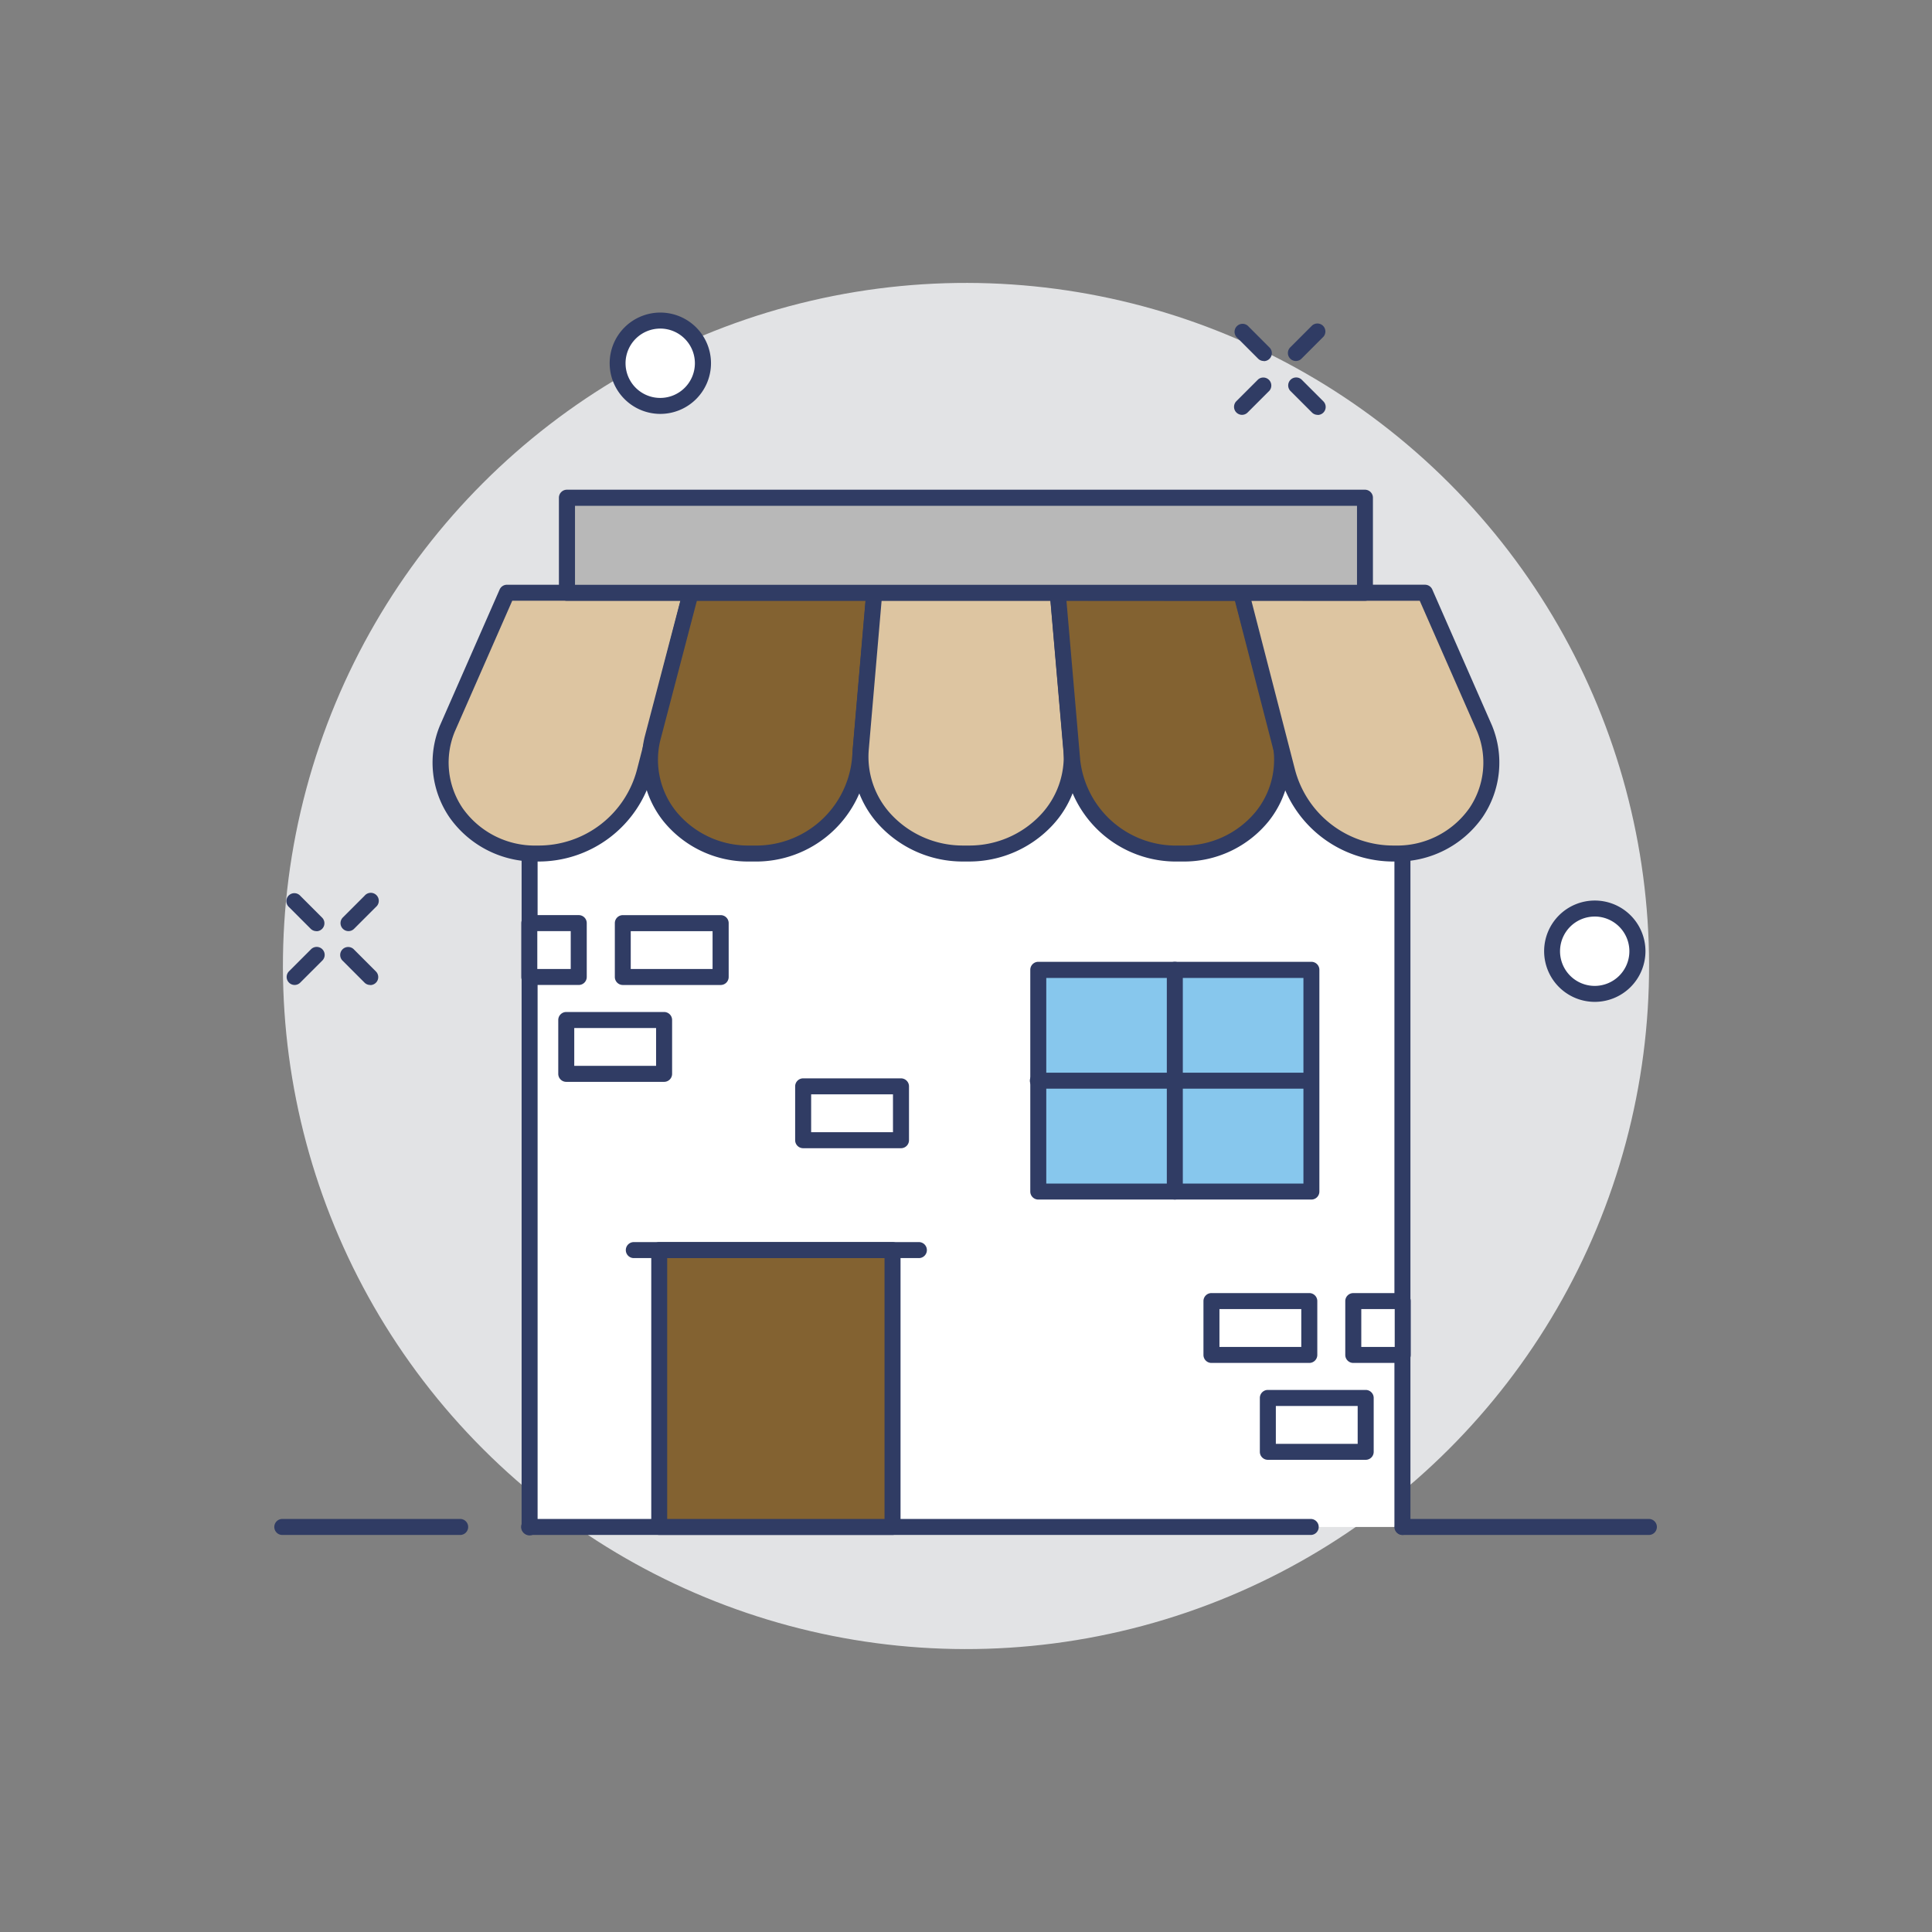 <svg xmlns="http://www.w3.org/2000/svg" width="85.65" height="85.65" viewBox="0 0 85.65 85.65"><rect x="0" y="0" width="85.65" height="85.65" fill="#808080" stroke="none"/><defs><style>.a{fill:#e2e3e5;}.b{fill:#fff;}.c{fill:#303c64;}.d{fill:#ddc5a1;}.e{fill:#836231;}.f{fill:#b8b8b8;}.g{fill:#87c7ed;}</style></defs><g transform="translate(-749.237 -236.596)"><g transform="translate(749.237 236.629)"><circle class="a" cx="30.282" cy="30.282" r="30.282" transform="translate(0 42.792) rotate(-45)"/></g><g transform="translate(761.945 250.453)"><g transform="translate(14.32 0)"><path class="b" d="M813.049,271.584a1.891,1.891,0,1,0,1.891-1.891A1.891,1.891,0,0,0,813.049,271.584Z" transform="translate(-812.694 -269.338)"/><path class="c" d="M814.468,273.358a2.246,2.246,0,1,1,2.246-2.246A2.248,2.248,0,0,1,814.468,273.358Zm0-3.782A1.537,1.537,0,1,0,816,271.112,1.538,1.538,0,0,0,814.468,269.575Z" transform="translate(-812.222 -268.866)"/></g><g transform="translate(55.744 26.066)"><circle class="b" cx="1.891" cy="1.891" r="1.891" transform="translate(0.355 0.355)"/><path class="c" d="M910.951,334.142A2.246,2.246,0,1,1,913.2,331.9,2.248,2.248,0,0,1,910.951,334.142Zm0-3.782a1.537,1.537,0,1,0,1.536,1.537A1.538,1.538,0,0,0,910.951,330.359Z" transform="translate(-908.705 -329.65)"/></g><g transform="translate(0 25.747)"><line class="b" x2="0.966" y2="0.966" transform="translate(0.355 0.355)"/><path class="c" d="M780.191,330.581a.355.355,0,0,1-.251-.1l-.966-.966a.354.354,0,1,1,.5-.5l.966.966a.354.354,0,0,1-.25.605Z" transform="translate(-778.87 -328.906)"/><g transform="translate(2.387 2.387)"><line class="b" x2="0.966" y2="0.966" transform="translate(0.354 0.355)"/><path class="c" d="M785.757,336.147a.355.355,0,0,1-.251-.1l-.966-.967a.354.354,0,1,1,.5-.5l.966.967a.354.354,0,0,1-.251.605Z" transform="translate(-784.437 -334.472)"/></g><g transform="translate(2.387)"><line class="b" x1="0.966" y2="0.966" transform="translate(0.355 0.355)"/><path class="c" d="M784.791,330.581a.355.355,0,0,1-.251-.605l.966-.966a.355.355,0,1,1,.5.5l-.966.966A.354.354,0,0,1,784.791,330.581Z" transform="translate(-784.436 -328.906)"/></g><g transform="translate(0 2.387)"><line class="b" x1="0.966" y2="0.966" transform="translate(0.355 0.355)"/><path class="c" d="M779.224,336.147a.355.355,0,0,1-.251-.605l.966-.966a.354.354,0,1,1,.5.5l-.966.966A.352.352,0,0,1,779.224,336.147Z" transform="translate(-778.87 -334.472)"/></g></g><g transform="translate(42.001 0.472)"><line class="b" x2="0.966" y2="0.966" transform="translate(0.355 0.355)"/><path class="c" d="M878.019,271.643a.353.353,0,0,1-.251-.1l-.966-.966a.355.355,0,0,1,.5-.5l.966.967a.354.354,0,0,1-.251.605Z" transform="translate(-876.698 -269.968)"/><g transform="translate(2.387 2.387)"><line class="b" x2="0.966" y2="0.966" transform="translate(0.354 0.355)"/><path class="c" d="M883.585,277.21a.352.352,0,0,1-.25-.1l-.966-.966a.354.354,0,0,1,.5-.5l.966.966a.354.354,0,0,1-.251.605Z" transform="translate(-882.265 -275.535)"/></g><g transform="translate(0 0)"><g transform="translate(2.387)"><line class="b" x1="0.966" y2="0.966" transform="translate(0.354 0.355)"/><path class="c" d="M882.619,271.644a.354.354,0,0,1-.25-.605l.966-.966a.354.354,0,0,1,.5.5l-.966.966A.352.352,0,0,1,882.619,271.644Z" transform="translate(-882.265 -269.969)"/></g><g transform="translate(0 2.387)"><line class="b" x1="0.966" y2="0.966" transform="translate(0.355 0.355)"/><path class="c" d="M877.052,277.21a.355.355,0,0,1-.251-.606l.966-.966a.355.355,0,0,1,.5.5l-.966.966A.355.355,0,0,1,877.052,277.21Z" transform="translate(-876.698 -275.535)"/></g></g></g></g><g transform="translate(772.361 268.974)"><path class="b" d="M842.6,347.842V312.881H803.909v34.961" transform="translate(-803.554 -312.526)"/><path class="c" d="M842.131,347.724a.355.355,0,0,1-.355-.355V312.763H803.791V347.37a.355.355,0,1,1-.709,0V312.409a.355.355,0,0,1,.355-.355h38.694a.354.354,0,0,1,.355.355V347.37A.354.354,0,0,1,842.131,347.724Z" transform="translate(-803.082 -312.054)"/></g><g transform="translate(772.358 303.935)"><line class="b" x2="34.649" transform="translate(0.355 0.355)"/><path class="c" d="M838.085,394.289H803.437a.355.355,0,1,1,0-.709h34.649a.355.355,0,0,1,0,.709Z" transform="translate(-803.082 -393.58)"/></g><g transform="translate(768.419 262.518)"><g transform="translate(0 0)"><path class="d" d="M797.658,297.827l-2.646,6.028a4.05,4.05,0,0,0,3.99,5.534,4.887,4.887,0,0,0,4.763-3.633l2.045-7.929Z" transform="translate(-794.363 -297.472)"/><path class="c" d="M798.529,309.271a4.616,4.616,0,0,1-3.9-1.966,4.3,4.3,0,0,1-.423-4.051l2.652-6.041a.354.354,0,0,1,.325-.212h8.151a.354.354,0,0,1,.344.443l-2.046,7.929A5.22,5.22,0,0,1,798.529,309.271Zm-1.112-11.561-2.553,5.815a3.6,3.6,0,0,0,.353,3.38,3.917,3.917,0,0,0,3.312,1.657,4.507,4.507,0,0,0,4.417-3.359l1.933-7.493Z" transform="translate(-793.89 -297)"/></g><g transform="translate(9.278 0)"><path class="e" d="M818.156,297.827l-1.7,6.478a4.208,4.208,0,0,0,4.311,5.083h.178a4.636,4.636,0,0,0,4.7-4.115l.643-7.447Z" transform="translate(-815.997 -297.472)"/><path class="c" d="M820.479,309.271H820.3a4.827,4.827,0,0,1-3.825-1.789,4.366,4.366,0,0,1-.831-3.73l1.7-6.487a.354.354,0,0,1,.343-.265h8.139a.355.355,0,0,1,.353.385l-.644,7.447A4.983,4.983,0,0,1,820.479,309.271Zm-2.519-11.561-1.627,6.213a3.656,3.656,0,0,0,.7,3.118,4.125,4.125,0,0,0,3.27,1.521h.178a4.273,4.273,0,0,0,4.35-3.788l.61-7.064Z" transform="translate(-815.526 -297)"/></g><g transform="translate(18.605 0)"><path class="d" d="M846.853,297.827h-8.135l-.6,6.957a4.406,4.406,0,0,0,4.553,4.6h.238a4.406,4.406,0,0,0,4.552-4.6Z" transform="translate(-837.747 -297.472)"/><path class="c" d="M842.433,309.271h-.238a5.047,5.047,0,0,1-3.705-1.587,4.453,4.453,0,0,1-1.2-3.4l.6-6.96a.354.354,0,0,1,.353-.324h8.135a.355.355,0,0,1,.353.324l.6,6.957a4.455,4.455,0,0,1-1.2,3.4A5.047,5.047,0,0,1,842.433,309.271Zm-3.862-11.561L838,304.342a3.749,3.749,0,0,0,1.014,2.86,4.336,4.336,0,0,0,3.184,1.36h.238a4.337,4.337,0,0,0,3.185-1.36,3.754,3.754,0,0,0,1.014-2.863l-.576-6.63Z" transform="translate(-837.275 -297)"/></g><g transform="translate(27.355 0)"><path class="e" d="M866.646,297.827h-8.139l.643,7.447a4.636,4.636,0,0,0,4.7,4.115h.178a4.209,4.209,0,0,0,4.311-5.083Z" transform="translate(-858.152 -297.472)"/><path class="c" d="M863.559,309.271h-.178a4.983,4.983,0,0,1-5.056-4.442l-.643-7.444a.355.355,0,0,1,.353-.385h8.139a.354.354,0,0,1,.343.265l1.7,6.478a4.371,4.371,0,0,1-.829,3.739A4.829,4.829,0,0,1,863.559,309.271Zm-5.138-11.561.61,7.062a4.273,4.273,0,0,0,4.35,3.791h.178a4.125,4.125,0,0,0,3.269-1.52,3.662,3.662,0,0,0,.7-3.128l-1.625-6.2Z" transform="translate(-857.68 -297)"/></g><g transform="translate(35.485 0)"><path class="d" d="M885.617,297.827h-8.151l2.045,7.929a4.887,4.887,0,0,0,4.763,3.633h0a4.05,4.05,0,0,0,3.99-5.534Z" transform="translate(-877.111 -297.472)"/><path class="c" d="M883.8,309.271a5.222,5.222,0,0,1-5.108-3.907l-2.043-7.921a.354.354,0,0,1,.343-.443h8.152a.354.354,0,0,1,.325.212l2.646,6.028a4.31,4.31,0,0,1-.417,4.065A4.616,4.616,0,0,1,883.8,309.271Zm-6.35-11.561,1.931,7.485a4.51,4.51,0,0,0,4.42,3.367,3.918,3.918,0,0,0,3.312-1.657,3.6,3.6,0,0,0,.347-3.393l-2.547-5.8Z" transform="translate(-876.639 -297)"/></g></g><g transform="translate(774.019 258.304)"><rect class="f" width="35.377" height="4.214" transform="translate(0.355 0.354)"/><path class="c" d="M842.681,292.1H807.3a.355.355,0,0,1-.355-.355v-4.214a.355.355,0,0,1,.355-.355h35.377a.355.355,0,0,1,.355.355v4.214A.355.355,0,0,1,842.681,292.1Zm-35.023-.709h34.668v-3.5H807.658Z" transform="translate(-806.949 -287.174)"/></g><g transform="translate(778.109 291.661)"><rect class="e" width="10.344" height="12.273" transform="translate(0.354 0.355)"/><path class="c" d="M827.2,377.943H816.859a.355.355,0,0,1-.355-.355V365.315a.355.355,0,0,1,.355-.355H827.2a.355.355,0,0,1,.355.355v12.274A.355.355,0,0,1,827.2,377.943Zm-9.99-.709h9.635V365.669h-9.635Z" transform="translate(-816.504 -364.96)"/></g><g transform="translate(776.962 291.661)"><line class="f" x1="12.637" transform="translate(0.355 0.355)"/><path class="c" d="M826.822,365.669H814.185a.355.355,0,0,1,0-.709h12.637a.355.355,0,1,1,0,.709Z" transform="translate(-813.83 -364.96)"/></g><g transform="translate(794.912 279.236)"><g transform="translate(0)"><rect class="g" width="12.105" height="9.83" transform="translate(0.355 0.355)"/><path class="c" d="M868.111,346.525H856.006a.355.355,0,0,1-.355-.355v-9.83a.355.355,0,0,1,.355-.355h12.106a.355.355,0,0,1,.355.355v9.83A.355.355,0,0,1,868.111,346.525Zm-11.751-.709h11.4V336.7h-11.4Z" transform="translate(-855.651 -335.986)"/></g><g transform="translate(6.053)"><line class="f" y2="9.83" transform="translate(0.354 0.355)"/><path class="c" d="M870.12,346.525a.354.354,0,0,1-.354-.355v-9.83a.354.354,0,1,1,.709,0v9.83A.355.355,0,0,1,870.12,346.525Z" transform="translate(-869.766 -335.986)"/></g><g transform="translate(0 4.915)"><line class="f" x1="12.105" transform="translate(0.355 0.355)"/><path class="c" d="M868.111,348.156H856.006a.355.355,0,1,1,0-.709h12.106a.355.355,0,0,1,0,.709Z" transform="translate(-855.651 -347.447)"/></g></g><g transform="translate(761.416 303.935)"><path class="c" d="M785.877,394.29h-7.885a.355.355,0,1,1,0-.709h7.885a.355.355,0,0,1,0,.709Z" transform="translate(-777.637 -393.581)"/><g transform="translate(49.672)"><path class="c" d="M904.579,394.29H893.668a.355.355,0,1,1,0-.709h10.911a.355.355,0,0,1,0,.709Z" transform="translate(-893.313 -393.581)"/></g></g><g transform="translate(772.348 277.166)"><g transform="translate(0 0)"><rect class="b" width="2.192" height="2.387" transform="translate(0.355 0.355)"/><path class="c" d="M805.628,334.255h-2.192a.355.355,0,0,1-.355-.355v-2.387a.355.355,0,0,1,.355-.355h2.192a.355.355,0,0,1,.355.355V333.9A.355.355,0,0,1,805.628,334.255Zm-1.837-.709h1.482v-1.678h-1.482Z" transform="translate(-803.082 -331.159)"/></g><g transform="translate(4.142)"><rect class="b" width="4.337" height="2.387" transform="translate(0.355 0.355)"/><path class="c" d="M817.433,334.255H813.1a.355.355,0,0,1-.355-.355v-2.387a.355.355,0,0,1,.355-.355h4.337a.355.355,0,0,1,.355.355V333.9A.355.355,0,0,1,817.433,334.255Zm-3.983-.709h3.628v-1.678H813.45Z" transform="translate(-812.741 -331.158)"/></g></g><g transform="translate(773.99 281.461)"><rect class="b" width="4.337" height="2.387" transform="translate(0.354 0.355)"/><path class="c" d="M811.6,344.27h-4.337a.355.355,0,0,1-.355-.355v-2.387a.355.355,0,0,1,.355-.355H811.6a.355.355,0,0,1,.355.355v2.387A.355.355,0,0,1,811.6,344.27Zm-3.983-.709h3.628v-1.678h-3.628Z" transform="translate(-806.912 -341.174)"/></g><g transform="translate(802.589 293.922)"><g transform="translate(0)"><g transform="translate(6.288 0)"><rect class="b" width="2.192" height="2.387" transform="translate(0.354 0.354)"/><path class="c" d="M890.748,373.328h-2.192a.355.355,0,0,1-.355-.355v-2.386a.355.355,0,0,1,.355-.355h2.192a.354.354,0,0,1,.355.355v2.386A.354.354,0,0,1,890.748,373.328Zm-1.837-.709h1.482v-1.678h-1.482Z" transform="translate(-888.202 -370.232)"/></g><rect class="b" width="4.337" height="2.387" transform="translate(4.692 2.742) rotate(180)"/><path class="c" d="M878.232,373.327h-4.337a.354.354,0,0,1-.355-.355v-2.387a.354.354,0,0,1,.355-.355h4.337a.355.355,0,0,1,.355.355v2.387A.355.355,0,0,1,878.232,373.327Zm-3.983-.709h3.628V370.94h-3.628Z" transform="translate(-873.54 -370.231)"/></g><g transform="translate(2.5 4.295)"><rect class="b" width="4.337" height="2.387" transform="translate(4.692 2.741) rotate(180)"/><path class="c" d="M884.061,383.343h-4.337a.355.355,0,0,1-.355-.354V380.6a.355.355,0,0,1,.355-.355h4.337a.355.355,0,0,1,.355.355v2.387A.354.354,0,0,1,884.061,383.343Zm-3.983-.709h3.628v-1.678h-3.628Z" transform="translate(-879.369 -380.247)"/></g></g><g transform="translate(784.488 284.402)"><rect class="b" width="4.337" height="2.387" transform="translate(0.355 0.355)"/><path class="c" d="M836.063,351.128h-4.337a.355.355,0,0,1-.355-.355v-2.387a.355.355,0,0,1,.355-.355h4.337a.355.355,0,0,1,.355.355v2.387A.355.355,0,0,1,836.063,351.128Zm-3.983-.709h3.628V348.74H832.08Z" transform="translate(-831.371 -348.031)"/></g></g></svg>